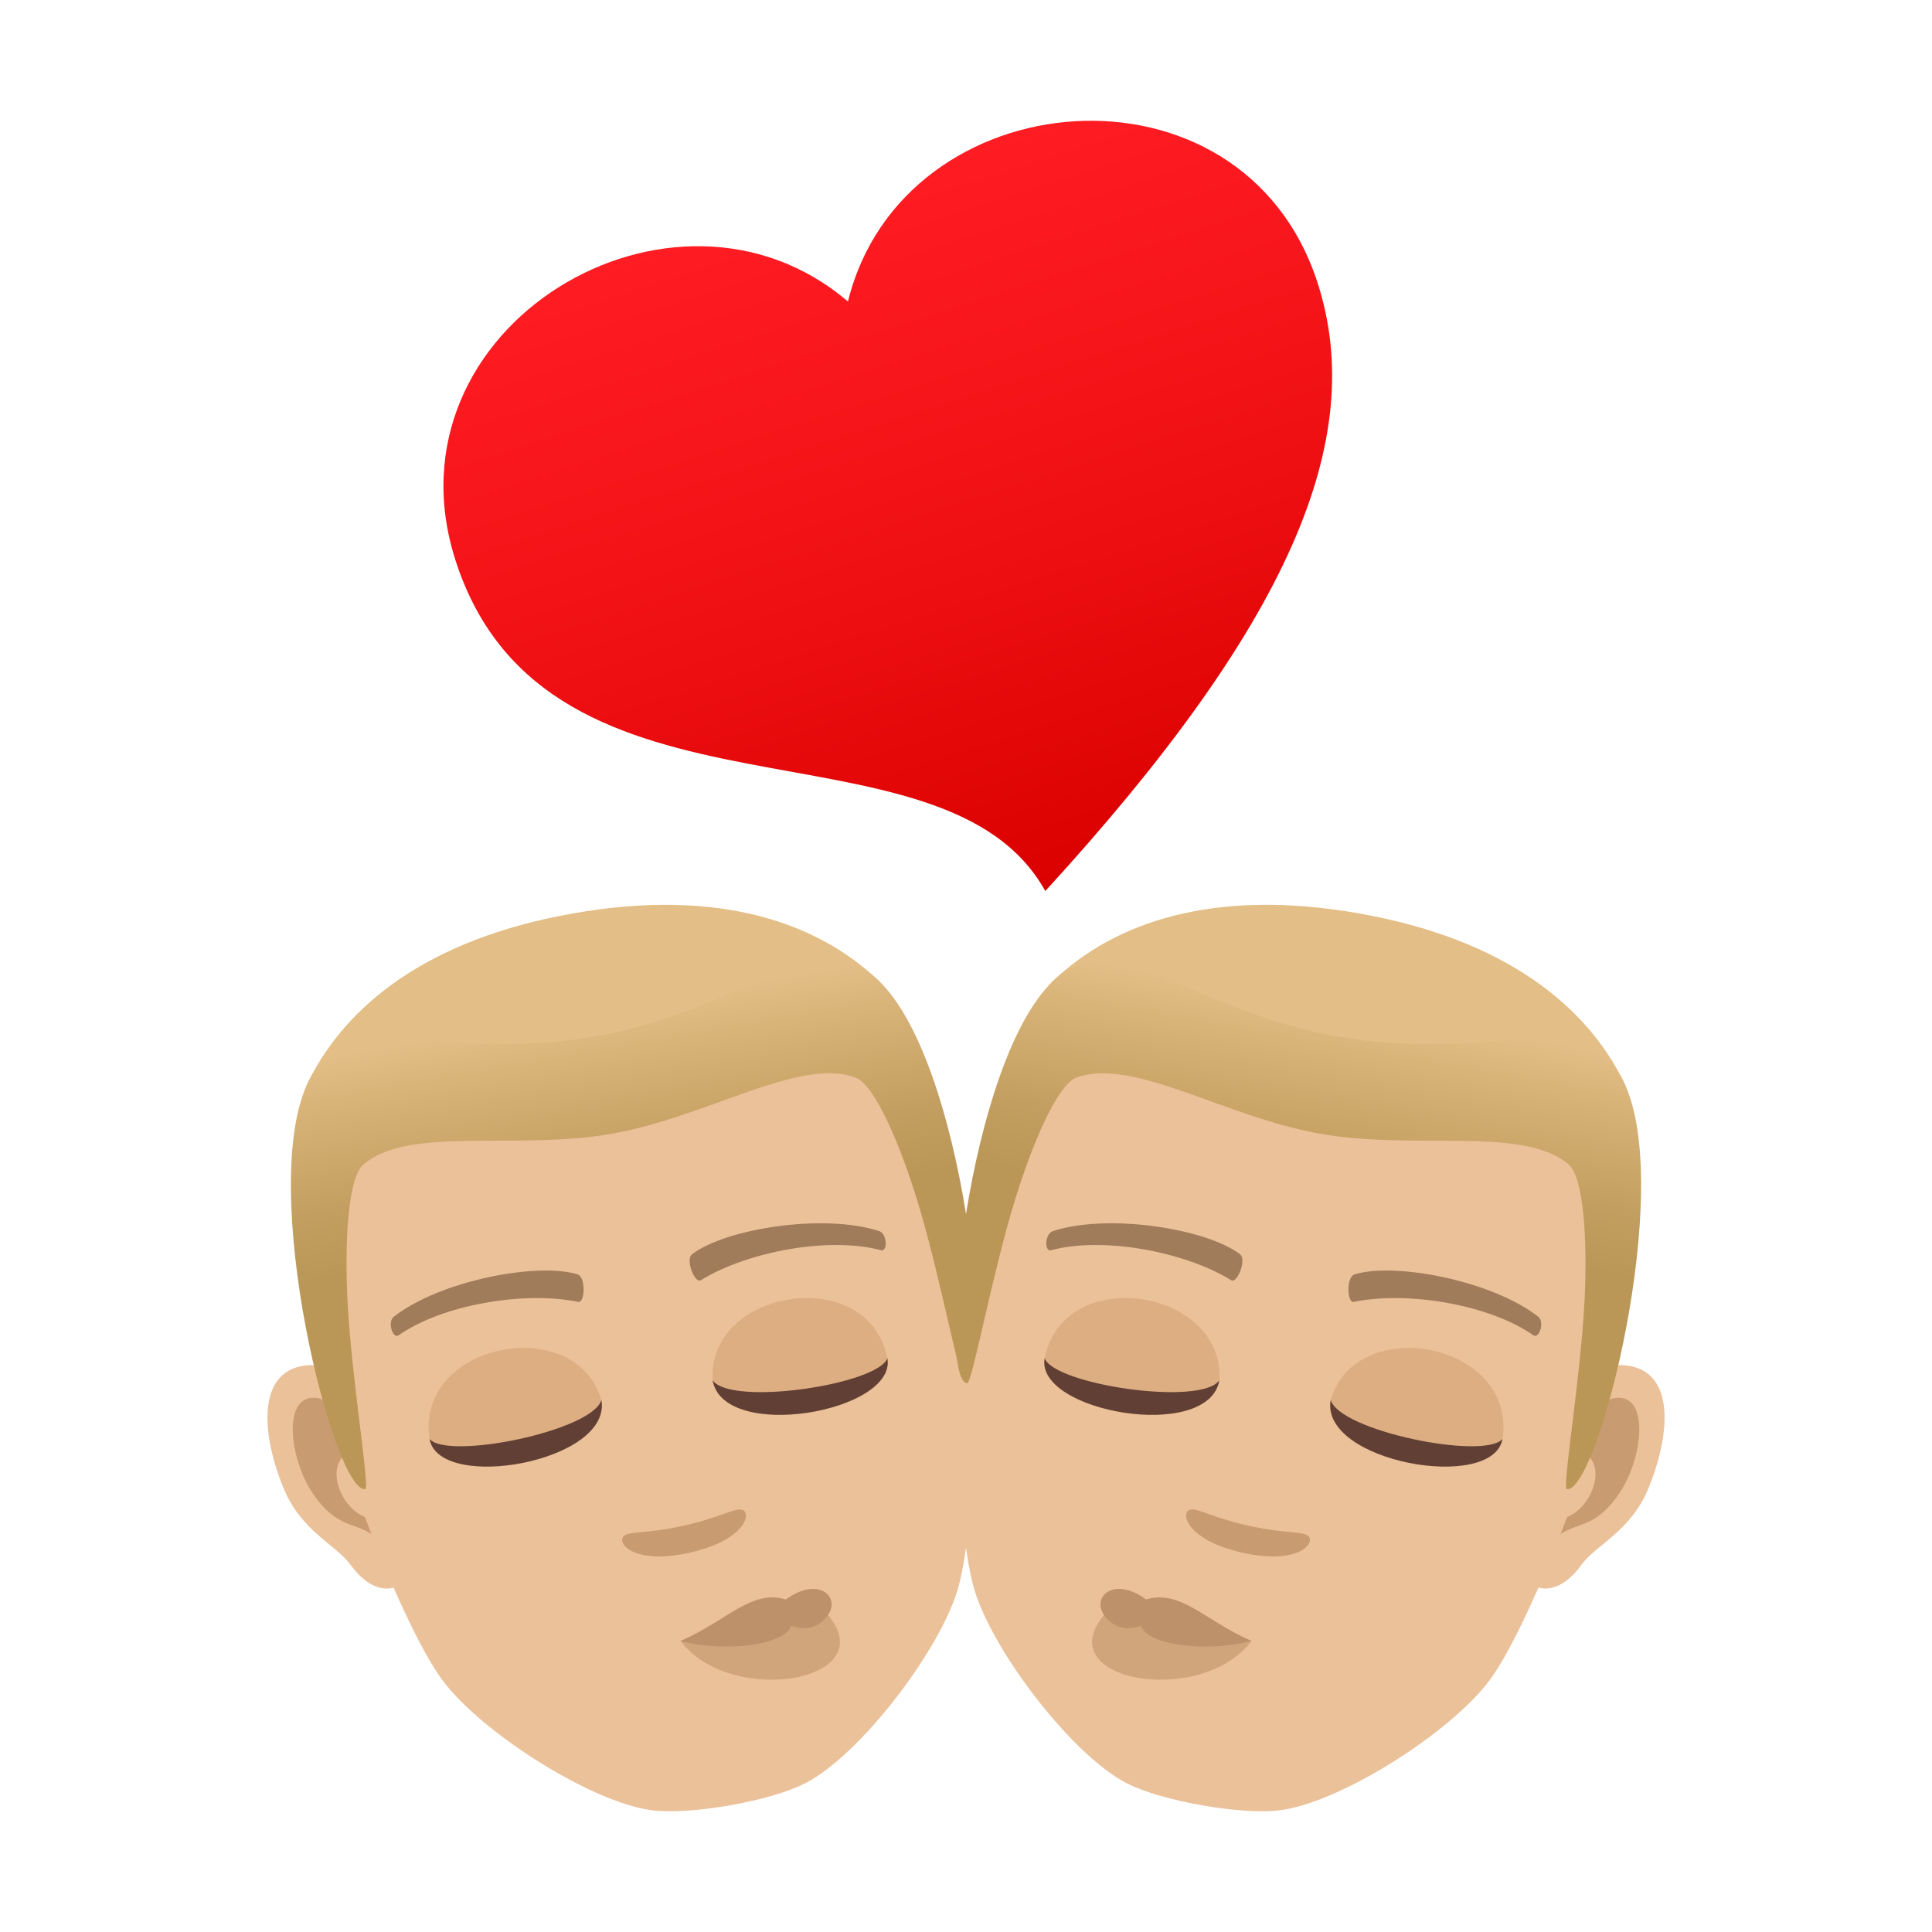 <?xml version="1.0" encoding="utf-8"?>
<!-- Generator: Adobe Illustrator 15.0.0, SVG Export Plug-In . SVG Version: 6.00 Build 0)  -->
<!DOCTYPE svg PUBLIC "-//W3C//DTD SVG 1.1//EN" "http://www.w3.org/Graphics/SVG/1.1/DTD/svg11.dtd">
<svg version="1.1" id="Layer_1" xmlns:x="http://ns.adobe.com/Extensibility/1.0/" xmlns:i="http://ns.adobe.com/AdobeIllustrator/10.0/" xmlns:graph="http://ns.adobe.com/Graphs/1.0/"
	 xmlns="http://www.w3.org/2000/svg" xmlns:xlink="http://www.w3.org/1999/xlink" xmlns:a="http://ns.adobe.com/AdobeSVGViewerExtensions/3.0/"
	 x="0px" y="0px" width="64px" height="64px" viewBox="0 0 64 64" enable-background="new 0 0 64 64" xml:space="preserve">
<path id="Path_3497_" fill="#EBC199" d="M10.254,45.221c1.742-0.094,3.982,5.402,3.176,7.1c-0.113,0.236-0.934,0.729-1.82-0.488
	c-0.49-0.674-1.641-1.104-2.23-2.566C8.621,47.391,8.521,45.314,10.254,45.221z"/>
<path id="Path_3495_" fill="#C99B71" d="M10.494,46.309c0.471,0.061,1.074,0.654,1.537,1.734c-1.615-0.059-0.77,2.463,0.592,2.273
	c0.033,0.262,0.064,0.535,0.08,0.822c-0.818-0.832-1.412-0.336-2.314-1.627C9.572,48.348,9.33,46.158,10.494,46.309z"/>
<path id="Path_3493_" fill="#EBC199" d="M19.34,32.295c7.389-1.305,11.938,3.66,12.861,11.516c0.188,1.58,0.117,6.854-0.477,8.846
	c-0.605,2.039-3.23,5.479-5.045,6.414c-1.146,0.592-3.803,1.061-5.082,0.896c-2.025-0.26-5.67-2.594-6.936-4.303
	c-1.24-1.668-3.109-6.6-3.475-8.148C9.371,39.818,11.945,33.598,19.34,32.295z"/>
<path fill="#E3BE86" d="M10.223,35.813c1.234-2.475,3.895-4.697,8.758-5.555c4.859-0.857,8.119,0.32,10.123,2.225
	C31.941,35.18,8.48,39.316,10.223,35.813z"/>
<linearGradient id="SVGID_1_" gradientUnits="userSpaceOnUse" x1="696.592" y1="-28.496" x2="696.592" y2="-43.074" gradientTransform="matrix(-0.985 0.174 0.174 0.985 712.982 -45.29)">
	<stop  offset="0.5" style="stop-color:#BA9757"/>
	<stop  offset="0.647" style="stop-color:#C29E60"/>
	<stop  offset="0.887" style="stop-color:#D7B378"/>
	<stop  offset="1" style="stop-color:#E3BE86"/>
	<a:midPointStop  offset="0.5" style="stop-color:#BA9757"/>
	<a:midPointStop  offset="0.6" style="stop-color:#BA9757"/>
	<a:midPointStop  offset="1" style="stop-color:#E3BE86"/>
</linearGradient>
<path fill="url(#SVGID_1_)" d="M10.223,35.813c1.234-2.475,4.613-0.623,9.477-1.48c4.859-0.857,7.4-3.754,9.404-1.85
	c2.838,2.697,3.881,13.162,2.863,13.342c-0.164,0.027-0.822-3.582-1.572-6.025c-0.609-1.99-1.441-3.879-2.053-4.104
	c-1.871-0.684-4.896,1.301-8.074,1.861c-3.182,0.561-6.705-0.27-8.227,1.014c-0.5,0.42-0.635,2.479-0.527,4.557
	c0.133,2.555,0.746,6.172,0.586,6.199C11.08,49.506,8.48,39.316,10.223,35.813z"/>
<path id="Path_3492_" fill="#A17C5B" d="M13.053,43.611c1.533-1.193,4.76-1.807,6.076-1.396c0.279,0.076,0.258,0.953,0.025,0.912
	c-1.797-0.369-4.508,0.094-5.949,1.107C13.012,44.367,12.818,43.781,13.053,43.611z"/>
<path id="Path_3491_" fill="#A17C5B" d="M29.115,40.779c-1.85-0.598-5.09-0.07-6.186,0.766c-0.236,0.166,0.082,0.984,0.285,0.865
	c1.564-0.961,4.268-1.453,5.971-0.994C29.412,41.475,29.393,40.857,29.115,40.779z"/>
<path id="Path_3490_" fill="#C99B71" d="M20.65,50.9c0.174-0.191,0.715-0.076,1.992-0.359c1.277-0.285,1.717-0.619,1.961-0.52
	c0.289,0.121,0.068,1.006-1.76,1.414C21.012,51.842,20.438,51.133,20.65,50.9z"/>
<path fill="#D1A57B" d="M27.305,53.361c2.17,2.303-3.072,3.248-4.762,0.998L27.305,53.361z"/>
<path fill="#BD926A" d="M26.035,52.984c-1.152-0.342-1.938,0.699-3.492,1.375c1.508,0.393,3.486,0.133,3.664-0.512
	c0,0,0.646,0.322,1.152-0.256C27.926,52.949,27.141,52.17,26.035,52.984z"/>
<path fill="#DEAE83" d="M14.23,47.668c0.313,1.775,6.053,0.764,5.689-1.293C19.066,43.459,13.74,44.482,14.23,47.668z"/>
<path fill="#613F34" d="M14.23,47.668c0.313,1.775,6.055,0.764,5.691-1.293C19.627,47.404,14.832,48.375,14.23,47.668z"/>
<path fill="#DEAE83" d="M29.396,44.994c0.314,1.777-5.426,2.789-5.789,0.732C23.412,42.693,28.768,41.832,29.396,44.994z"/>
<path fill="#613F34" d="M29.396,44.994c0.314,1.777-5.426,2.789-5.789,0.732C24.236,46.594,29.072,45.865,29.396,44.994z"/>
<path id="Path_3194_" fill="#EBC199" d="M53.746,45.221c-1.742-0.094-3.982,5.402-3.174,7.1c0.111,0.236,0.932,0.729,1.818-0.488
	c0.492-0.674,1.643-1.104,2.232-2.566C55.379,47.391,55.479,45.314,53.746,45.221z"/>
<path id="Path_3192_" fill="#C99B71" d="M53.508,46.309c-0.471,0.061-1.076,0.654-1.537,1.734c1.613-0.059,0.77,2.463-0.592,2.273
	c-0.035,0.262-0.064,0.535-0.082,0.822c0.818-0.832,1.414-0.336,2.316-1.627C54.43,48.348,54.67,46.158,53.508,46.309z"/>
<path id="Path_3187_" fill="#EBC199" d="M44.662,32.295c-7.391-1.305-11.938,3.66-12.863,11.516
	c-0.188,1.58-0.115,6.854,0.477,8.846c0.607,2.039,3.23,5.479,5.045,6.414c1.148,0.592,3.805,1.061,5.082,0.896
	c2.027-0.26,5.672-2.594,6.938-4.303c1.24-1.668,3.107-6.6,3.473-8.148C54.631,39.818,52.057,33.598,44.662,32.295z"/>
<path fill="#E3BE86" d="M53.777,35.813c-1.232-2.475-3.895-4.697-8.756-5.555s-8.121,0.32-10.125,2.225
	C32.059,35.18,55.52,39.316,53.777,35.813z"/>
<linearGradient id="SVGID_2_" gradientUnits="userSpaceOnUse" x1="100.163" y1="76.643" x2="100.163" y2="62.065" gradientTransform="matrix(0.985 0.174 -0.174 0.985 -43.367 -45.29)">
	<stop  offset="0.5" style="stop-color:#BA9757"/>
	<stop  offset="0.647" style="stop-color:#C29E60"/>
	<stop  offset="0.887" style="stop-color:#D7B378"/>
	<stop  offset="1" style="stop-color:#E3BE86"/>
	<a:midPointStop  offset="0.5" style="stop-color:#BA9757"/>
	<a:midPointStop  offset="0.6" style="stop-color:#BA9757"/>
	<a:midPointStop  offset="1" style="stop-color:#E3BE86"/>
</linearGradient>
<path fill="url(#SVGID_2_)" d="M53.777,35.813c-1.232-2.475-4.611-0.623-9.475-1.48c-4.861-0.857-7.402-3.754-9.406-1.85
	c-2.838,2.697-3.879,13.162-2.861,13.342c0.164,0.027,0.822-3.582,1.572-6.025c0.607-1.99,1.441-3.879,2.051-4.104
	c1.873-0.684,4.896,1.301,8.076,1.861c3.182,0.561,6.703-0.27,8.227,1.014c0.498,0.42,0.633,2.479,0.527,4.557
	c-0.133,2.555-0.748,6.172-0.586,6.199C52.922,49.506,55.52,39.316,53.777,35.813z"/>
<path id="Path_3186_" fill="#A17C5B" d="M50.949,43.611c-1.533-1.193-4.762-1.807-6.076-1.396c-0.279,0.076-0.258,0.953-0.027,0.912
	c1.797-0.369,4.508,0.094,5.949,1.107C50.99,44.367,51.182,43.781,50.949,43.611z"/>
<path id="Path_3185_" fill="#A17C5B" d="M34.887,40.779c1.848-0.598,5.088-0.07,6.186,0.766c0.236,0.166-0.084,0.984-0.287,0.865
	c-1.563-0.961-4.268-1.453-5.971-0.994C34.588,41.475,34.607,40.857,34.887,40.779z"/>
<path id="Path_3184_" fill="#C99B71" d="M43.352,50.9c-0.174-0.191-0.717-0.076-1.994-0.359c-1.275-0.285-1.715-0.619-1.961-0.52
	c-0.287,0.121-0.066,1.006,1.762,1.414C42.988,51.842,43.564,51.133,43.352,50.9z"/>
<path fill="#D1A57B" d="M36.695,53.361c-2.168,2.303,3.072,3.248,4.764,0.998L36.695,53.361z"/>
<path fill="#BD926A" d="M37.965,52.984c1.154-0.342,1.939,0.699,3.494,1.375c-1.51,0.393-3.486,0.133-3.666-0.512
	c0,0-0.645,0.322-1.15-0.256C36.076,52.949,36.861,52.17,37.965,52.984z"/>
<path fill="#DEAE83" d="M49.771,47.668c-0.313,1.775-6.055,0.764-5.689-1.293C44.934,43.459,50.262,44.482,49.771,47.668z"/>
<path fill="#613F34" d="M49.77,47.668c-0.313,1.775-6.053,0.764-5.689-1.293C44.375,47.404,49.17,48.375,49.77,47.668z"/>
<path fill="#DEAE83" d="M34.605,44.994c-0.314,1.777,5.424,2.789,5.787,0.732C40.588,42.693,35.234,41.832,34.605,44.994z"/>
<path fill="#613F34" d="M34.605,44.994c-0.314,1.777,5.424,2.789,5.787,0.732C39.766,46.594,34.928,45.865,34.605,44.994z"/>
<linearGradient id="SVGID_3_" gradientUnits="userSpaceOnUse" x1="-22.864" y1="-518.524" x2="-22.864" y2="-527.29" gradientTransform="matrix(-2.766 0.889 0.847 2.635 410.434 1416.087)">
	<stop  offset="0" style="stop-color:#DB0100"/>
	<stop  offset="0.584" style="stop-color:#F31317"/>
	<stop  offset="1" style="stop-color:#FF1C23"/>
	<a:midPointStop  offset="0" style="stop-color:#DB0100"/>
	<a:midPointStop  offset="0.424" style="stop-color:#DB0100"/>
	<a:midPointStop  offset="1" style="stop-color:#FF1C23"/>
</linearGradient>
<path fill="url(#SVGID_3_)" d="M28.089,9.989c1.811-7.38,13.074-8.346,15.561-0.609c1.67,5.19-0.961,11.332-9.023,20.137
	c-3.408-6.134-16.494-1.49-19.537-10.952C12.601,10.829,22.317,5.049,28.089,9.989z"/>
</svg>
